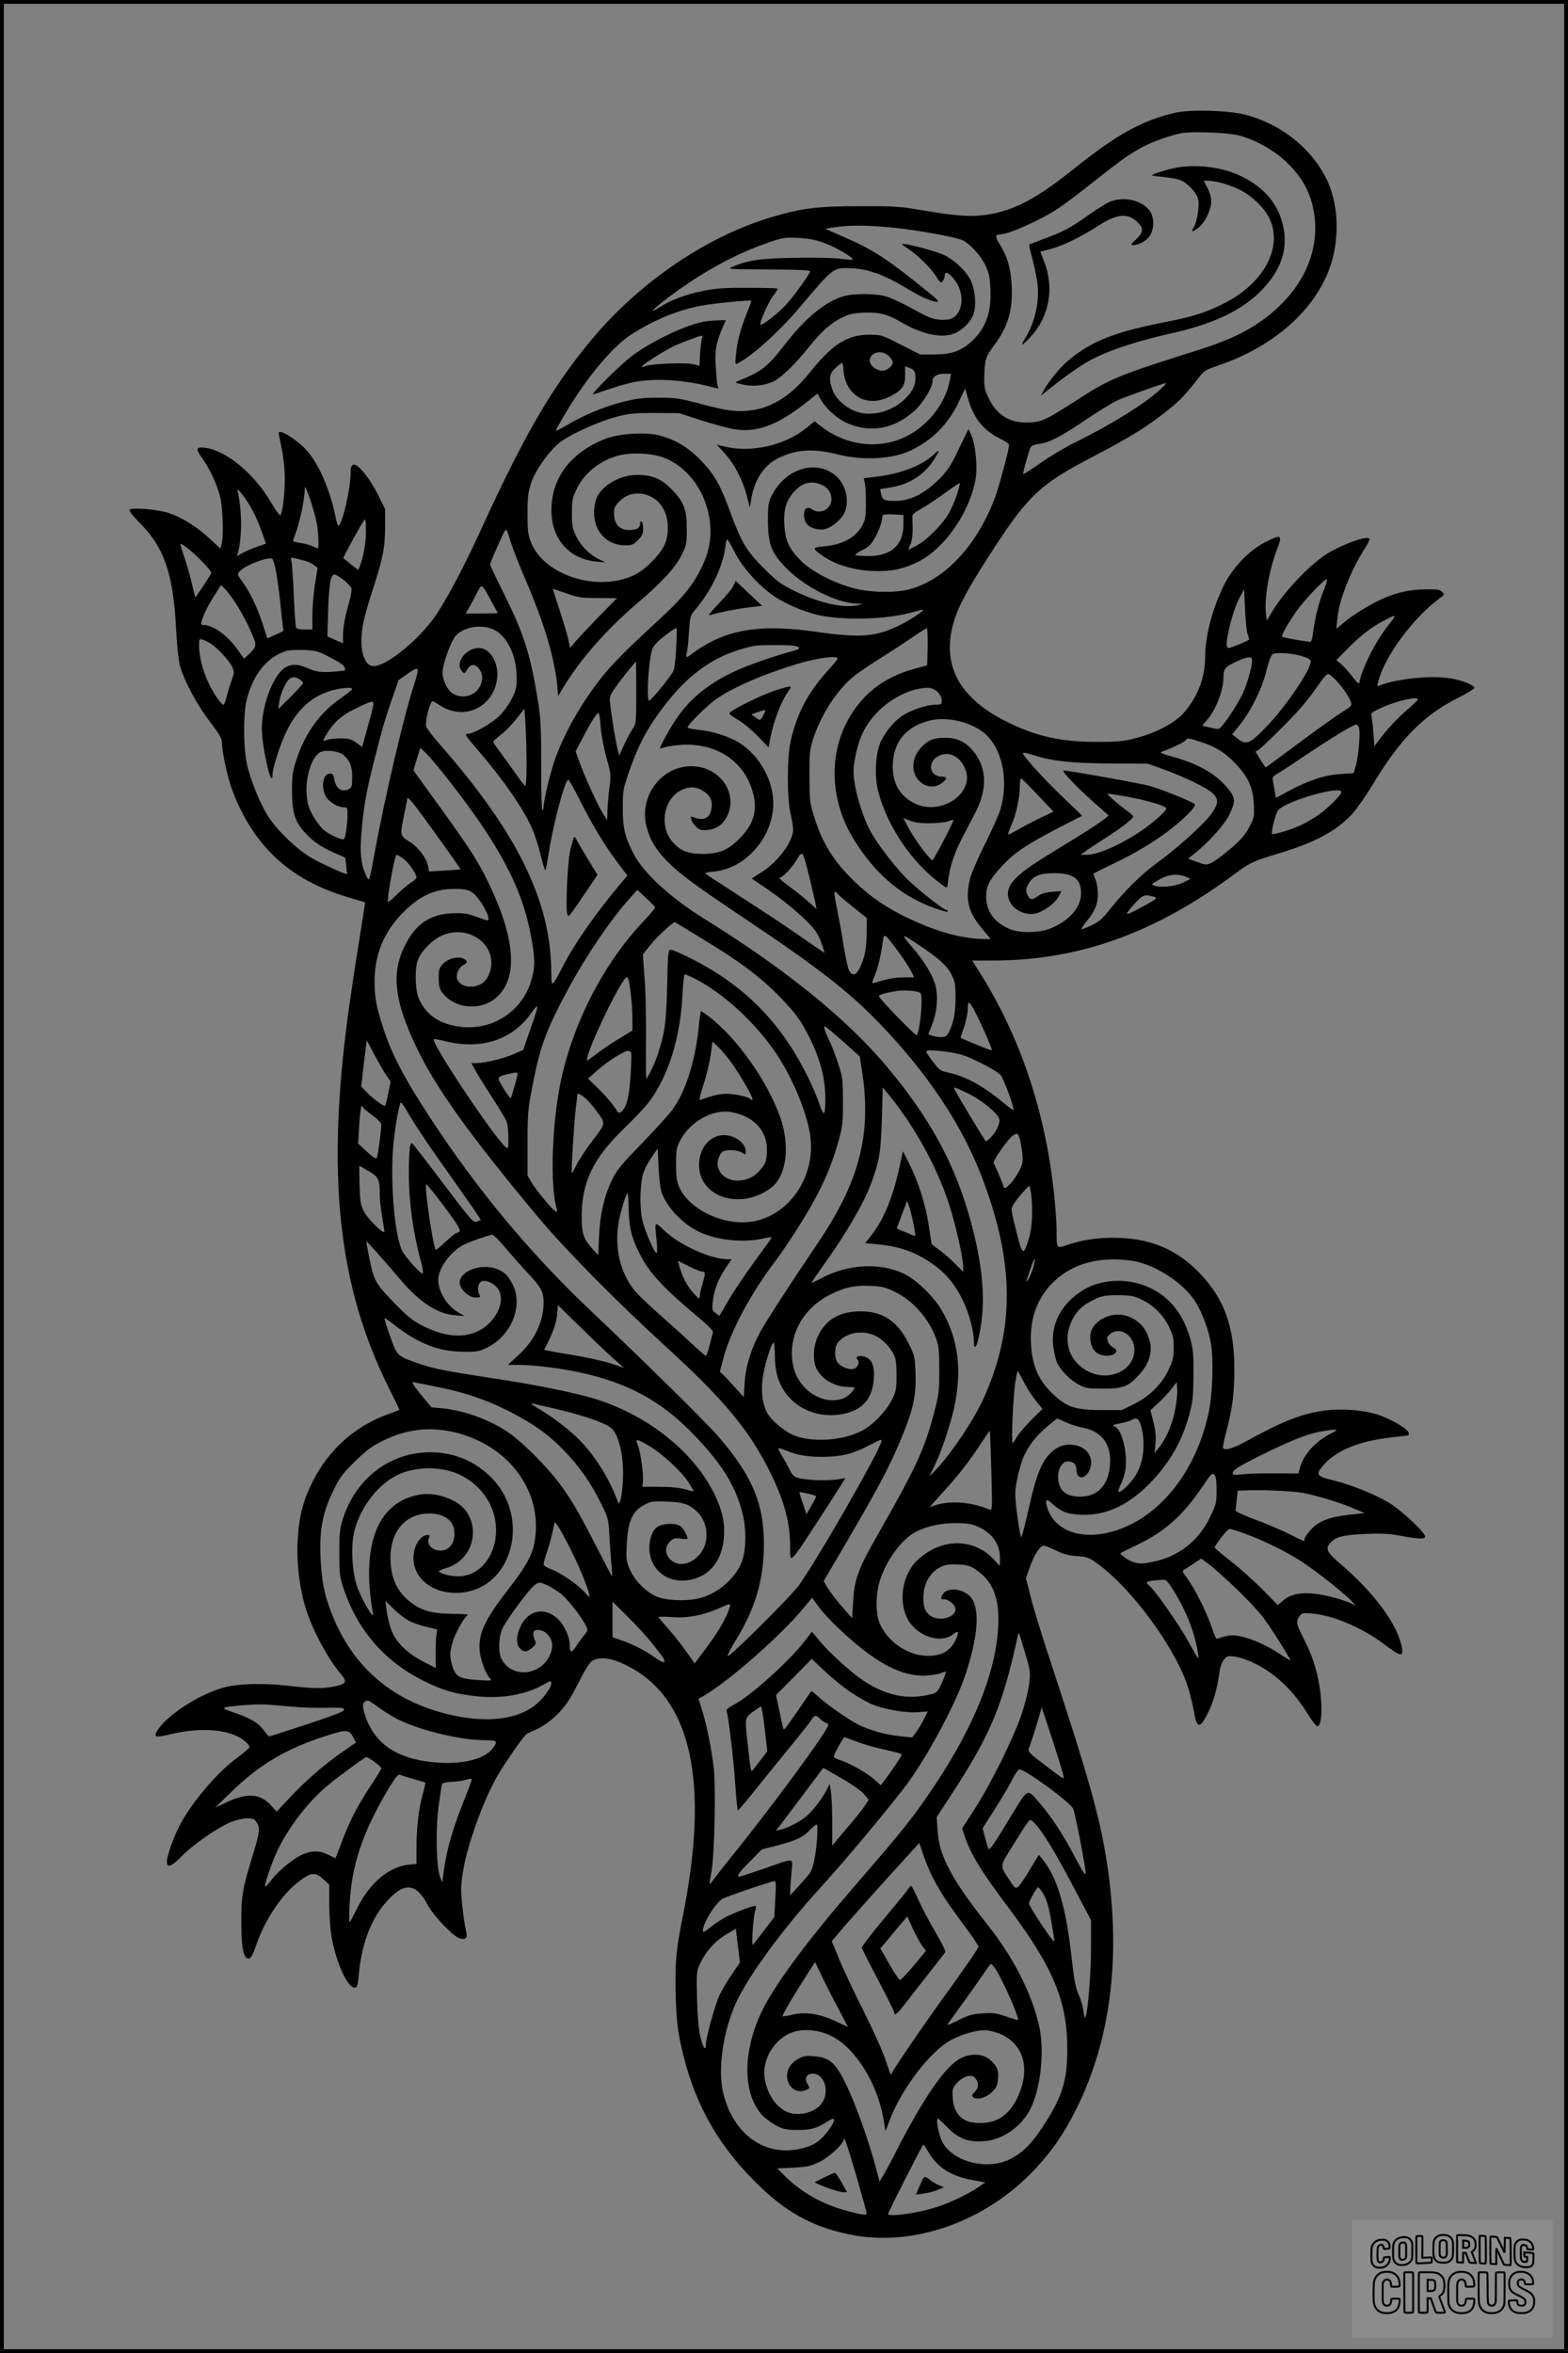 <?xml version="1.0" encoding="UTF-8"?>
<svg xmlns="http://www.w3.org/2000/svg" version="1.0" width="1024pt" height="1536pt" viewBox="0 0 1024 1536" preserveAspectRatio="xMidYMid meet">
  <rect x="0" y="0" width="1024" height="1536" fill="#808080" stroke="none"/>
  <g transform="translate(0.00 0.00) scale(1)">
    <g transform="translate(0,1536) scale(0.1,-0.1)" fill="#000000" stroke="none">
      <path d="M7680 14625 c-218 -49 -386 -141 -673 -372 -222 -177 -363 -255 -519 -287 -115 -24 -219 -20 -432 16 -180 31 -205 33 -441 32 -276 0 -376 -12 -581 -73 -419 -125 -856 -422 -1168 -795 -257 -307 -437 -615 -722 -1237 -113 -247 -218 -446 -296 -563 -111 -164 -334 -344 -416 -334 -42 5 -72 73 -72 163 0 84 16 155 74 335 66 203 81 278 81 411 l0 116 -47 94 c-53 108 -134 206 -161 196 -12 -5 -17 -18 -17 -49 0 -103 -49 -321 -78 -350 -5 -5 -14 22 -21 59 -33 167 -105 336 -182 426 -62 72 -189 153 -189 120 0 -5 9 -51 20 -103 12 -58 20 -134 20 -195 0 -101 -15 -224 -29 -238 -4 -4 -32 34 -62 85 -108 185 -294 339 -429 355 -62 7 -65 -6 -15 -75 45 -63 90 -160 112 -242 18 -69 25 -262 10 -313 l-8 -28 -71 66 c-82 76 -176 135 -263 165 -70 25 -248 40 -259 22 -4 -7 24 -43 66 -85 160 -159 220 -334 238 -694 5 -102 16 -204 25 -238 26 -96 109 -252 195 -365 67 -88 79 -111 80 -143 0 -59 37 -225 66 -303 136 -363 374 -586 747 -698 65 -20 119 -36 121 -36 1 0 -17 -120 -41 -267 -24 -148 -54 -350 -68 -450 -145 -1068 -67 -1791 265 -2454 39 -78 70 -142 68 -143 -2 -1 -36 -14 -77 -29 -215 -78 -386 -232 -491 -442 -64 -129 -90 -235 -97 -400 -6 -143 16 -308 57 -435 46 -140 139 -313 222 -413 48 -57 43 -69 -39 -86 -76 -15 -146 -14 -305 5 -152 18 -319 14 -413 -11 -167 -44 -389 -190 -444 -293 -17 -33 1 -35 92 -13 211 51 405 31 494 -52 13 -11 23 -25 23 -31 0 -6 -37 -38 -82 -71 -124 -91 -282 -274 -364 -421 -43 -76 -94 -216 -94 -256 0 -45 30 -34 100 38 74 75 233 185 318 220 32 13 78 24 104 24 40 0 50 -4 64 -26 24 -36 21 -63 -24 -210 -69 -224 -77 -272 -76 -444 0 -170 14 -235 48 -235 14 0 25 20 50 90 57 165 169 332 279 414 78 59 105 62 156 16 l41 -37 0 -132 c1 -72 7 -166 15 -208 29 -167 104 -333 150 -333 18 0 21 9 28 85 17 187 73 345 163 455 124 151 207 152 286 2 40 -75 170 -211 212 -221 41 -10 51 4 38 56 -6 24 -17 96 -23 160 -11 102 -10 130 5 224 29 175 135 469 226 624 58 98 173 263 190 271 8 5 42 21 75 36 38 18 84 52 126 93 53 54 77 89 133 198 43 85 76 138 93 150 46 29 120 21 216 -25 432 -208 556 -758 373 -1658 -41 -201 -49 -300 -43 -503 4 -148 11 -213 32 -312 76 -360 225 -639 480 -896 199 -200 370 -297 617 -349 399 -85 860 67 1183 390 127 127 216 253 305 430 224 450 292 991 200 1598 -46 301 -117 554 -370 1322 -55 165 -113 355 -129 421 l-31 122 19 54 c34 100 71 158 99 158 8 0 43 -14 78 -31 47 -24 82 -33 136 -37 65 -4 79 -9 128 -44 232 -164 530 -573 604 -830 13 -46 29 -116 36 -155 17 -103 41 -97 99 27 29 62 53 153 66 252 3 26 16 59 27 73 20 25 25 27 72 21 29 -3 85 -22 131 -45 139 -69 255 -181 351 -338 23 -37 48 -69 56 -71 31 -6 37 134 13 273 -20 111 -46 188 -101 298 -49 96 -52 112 -28 146 16 22 22 23 83 18 139 -12 327 -92 473 -202 104 -79 123 -83 114 -24 -24 148 -180 361 -401 549 -94 80 -103 103 -61 145 35 35 86 46 231 52 99 4 151 1 220 -12 111 -21 157 -24 162 -8 8 23 -158 178 -242 227 -95 55 -250 117 -355 142 -113 26 -121 39 -67 100 82 94 225 154 427 179 68 8 126 15 127 15 2 0 3 7 3 15 0 24 -116 93 -204 121 -101 31 -241 41 -355 25 -143 -21 -268 -70 -496 -196 -92 -50 -147 -67 -158 -47 -3 4 8 57 24 117 38 147 50 239 50 398 0 272 -64 453 -218 617 -156 166 -332 240 -573 240 -111 0 -207 -15 -304 -48 -67 -23 -66 -24 -66 101 0 51 -9 170 -20 265 -62 546 -235 1039 -514 1464 l-18 28 135 0 c563 0 1060 178 1586 569 99 73 113 79 291 133 231 70 368 144 471 255 29 32 89 118 132 189 181 301 333 455 560 569 55 28 102 56 105 63 5 16 -66 47 -146 62 -122 24 -350 2 -474 -45 -15 -6 -16 -3 -6 31 46 168 228 412 403 541 29 21 29 23 12 40 -14 14 -33 17 -105 16 -102 -1 -191 -20 -282 -61 -84 -38 -192 -104 -254 -156 l-49 -41 7 70 c12 123 86 308 179 455 20 30 33 58 30 63 -13 22 -162 -30 -267 -92 -113 -67 -287 -248 -369 -385 l-34 -57 -6 48 c-11 100 21 283 74 421 35 91 27 96 -72 46 -112 -55 -221 -170 -281 -294 -73 -151 -118 -326 -118 -464 0 -131 -52 -263 -142 -362 -61 -66 -176 -127 -306 -161 -83 -22 -119 -26 -252 -26 -245 -1 -414 38 -614 141 -285 147 -398 350 -337 606 27 115 83 223 238 465 253 394 328 466 675 647 232 122 329 180 448 270 108 82 157 130 232 228 51 67 56 70 135 97 339 114 596 324 714 584 97 215 90 486 -18 674 -107 186 -291 324 -509 382 -104 28 -356 36 -454 14z m415 -150 c105 -29 222 -94 302 -169 90 -84 146 -174 173 -280 69 -272 -47 -550 -313 -747 -110 -82 -234 -141 -420 -200 -537 -170 -587 -190 -802 -329 -193 -125 -228 -142 -299 -147 -129 -11 -222 40 -277 153 -29 58 -32 73 -31 147 2 104 10 131 60 197 93 122 127 234 119 390 -5 116 -27 192 -77 273 -32 51 -31 67 1 67 57 0 271 96 387 174 37 25 139 102 227 172 184 146 246 189 330 231 65 33 166 68 236 83 67 14 314 5 384 -15z m-2057 -629 c126 -21 228 -44 250 -55 52 -27 119 -102 150 -169 21 -46 27 -76 30 -153 7 -153 -32 -256 -129 -343 -66 -59 -130 -80 -241 -80 l-88 0 -127 64 c-125 64 -128 65 -207 65 -143 0 -242 -63 -392 -252 -114 -142 -239 -223 -374 -241 -94 -13 -155 -6 -329 40 -143 38 -166 42 -281 42 -104 0 -143 -5 -235 -28 -122 -31 -265 -91 -367 -154 -38 -22 -68 -37 -68 -33 0 5 32 62 71 127 136 226 303 425 421 500 152 97 301 159 461 189 79 15 317 38 323 32 2 -2 -12 -41 -31 -88 -40 -99 -61 -179 -69 -267 -6 -62 -6 -63 17 -51 97 52 267 206 399 362 206 245 220 257 302 257 135 0 238 -36 411 -140 82 -50 152 -80 184 -80 21 0 0 19 -154 141 -193 153 -292 214 -470 289 -55 24 -101 44 -103 45 -2 2 30 8 70 13 130 19 341 7 576 -32z m-648 -75 c74 -27 189 -96 178 -106 -2 -2 -39 1 -83 6 -44 6 -179 9 -300 6 -225 -4 -304 -16 -405 -60 -33 -14 -16 -15 238 -16 190 -1 272 -4 272 -12 0 -16 -104 -161 -160 -222 -48 -52 -155 -135 -164 -126 -9 9 53 150 84 189 18 22 30 43 27 46 -2 3 -90 5 -193 5 -155 1 -207 -3 -292 -20 -116 -24 -207 -58 -277 -102 -90 -57 -56 -20 61 68 213 158 419 271 626 344 108 38 117 40 208 36 74 -4 113 -11 180 -36z m415 -736 c14 -13 25 -31 25 -40 0 -25 -38 -55 -69 -55 -37 0 -81 35 -81 65 0 56 80 76 125 30z m-297 -91 c1 -26 11 -66 22 -90 55 -113 172 -143 294 -76 70 38 88 67 87 136 l0 56 32 -13 c28 -12 32 -19 35 -55 4 -56 -20 -103 -80 -157 -90 -80 -223 -108 -321 -66 -66 29 -123 84 -141 138 -25 72 -21 100 18 139 19 19 38 34 44 34 5 0 10 -21 10 -46z m696 -61 c-25 -136 -113 -263 -238 -345 -179 -116 -419 -102 -599 35 l-47 37 -54 -44 c-138 -112 -357 -163 -528 -122 l-57 13 54 -59 c63 -70 116 -173 143 -277 l19 -75 8 49 c19 130 83 228 177 274 118 58 227 65 388 25 171 -43 365 -31 485 29 136 67 239 171 303 307 l45 94 17 -59 c36 -133 101 -215 216 -271 30 -14 54 -32 54 -40 0 -26 -68 -280 -93 -344 -117 -312 -327 -535 -558 -597 -92 -24 -251 -22 -359 6 -125 31 -278 109 -348 179 -78 77 -105 134 -110 239 -5 96 11 153 61 210 54 62 113 78 181 49 42 -18 66 -51 66 -94 0 -66 -74 -104 -128 -66 -42 29 -66 -17 -42 -81 13 -35 70 -58 122 -50 47 8 114 64 135 112 32 79 5 185 -62 240 -130 107 -330 42 -417 -136 -20 -40 -23 -62 -23 -161 1 -145 21 -203 103 -291 123 -134 338 -245 482 -250 l35 -1 -30 -8 c-91 -23 -254 13 -414 91 -92 45 -116 63 -201 148 -115 114 -149 171 -223 374 -67 181 -102 241 -198 340 -83 84 -175 136 -280 158 -88 19 -252 7 -334 -25 -237 -91 -366 -272 -353 -496 10 -171 126 -292 295 -306 l58 -5 -41 19 c-62 30 -117 84 -150 149 -26 52 -29 68 -29 153 0 88 3 101 33 162 52 106 160 189 283 217 73 17 190 13 261 -9 190 -58 327 -264 328 -490 0 -86 -21 -165 -71 -260 -51 -99 -121 -182 -249 -300 -184 -169 -301 -283 -365 -360 -136 -163 -259 -371 -326 -554 -31 -82 -79 -280 -79 -323 0 -12 -4 -23 -8 -23 -5 0 -8 129 -8 288 1 229 -3 310 -17 402 -50 319 -92 454 -222 716 -52 105 -95 194 -95 198 0 11 82 198 96 219 11 17 16 8 38 -67 15 -47 52 -143 82 -213 141 -324 211 -559 226 -762 l3 -35 39 65 c112 183 278 371 482 545 155 131 247 232 287 314 30 60 32 72 32 170 0 128 -19 175 -105 262 -64 64 -124 88 -221 88 -117 0 -244 -79 -268 -166 -44 -159 44 -293 193 -294 41 0 53 5 82 34 27 27 34 42 34 74 0 23 -4 44 -10 47 -5 3 -10 -2 -10 -12 0 -30 -21 -43 -71 -43 -63 0 -99 39 -99 107 0 39 5 51 38 83 67 68 181 64 253 -9 65 -64 80 -195 34 -288 -30 -58 -122 -151 -183 -182 -237 -121 -596 -12 -684 208 -19 48 -23 75 -23 186 0 109 4 141 23 201 28 86 127 223 196 272 72 52 241 128 351 158 90 25 116 28 260 28 l160 -1 145 -47 c80 -25 178 -52 217 -58 157 -25 296 32 509 207 l32 26 26 -45 c31 -53 102 -117 159 -144 157 -72 316 -45 452 79 53 49 115 151 115 190 0 31 29 49 76 49 l45 0 -7 -37z m1370 -68 c-98 -91 -323 -230 -549 -341 -65 -32 -169 -93 -229 -136 -61 -42 -112 -75 -114 -73 -4 4 37 154 49 176 5 10 27 18 58 22 66 8 140 47 311 163 78 52 167 107 198 121 56 25 298 111 316 112 6 1 -12 -19 -40 -44z m-5544 -729 c16 -48 34 -115 40 -149 11 -67 13 -157 5 -157 -4 0 -19 7 -34 14 -15 8 -51 18 -80 22 -43 5 -51 10 -45 23 36 87 72 245 74 325 0 31 9 14 40 -78z m-381 -57 c17 -30 43 -92 59 -136 l29 -82 -61 -21 c-34 -12 -76 -31 -95 -41 l-34 -20 7 23 c27 100 27 265 0 393 -6 29 -5 28 30 -15 19 -25 49 -70 65 -101z m741 -136 c0 -74 -16 -165 -39 -226 l-11 -28 -48 37 c-26 21 -48 39 -50 40 -5 2 133 253 141 254 4 0 7 -35 7 -77z m2408 -138 c50 -98 151 -212 249 -281 72 -52 202 -108 300 -130 162 -35 443 -28 602 17 39 10 73 19 77 19 21 0 -87 -72 -162 -107 -149 -71 -252 -78 -537 -37 -314 45 -521 23 -697 -73 -36 -19 -81 -48 -101 -64 -46 -36 -53 -36 -44 -1 4 15 11 75 14 134 7 102 9 109 39 145 107 126 184 287 199 415 3 26 9 48 12 48 3 0 25 -38 49 -85z m-3561 17 c55 -45 143 -137 143 -151 0 -5 -24 -43 -52 -86 l-53 -76 -26 108 c-15 59 -38 138 -52 176 -13 37 -21 67 -17 67 5 0 30 -17 57 -38z m567 -150 c8 -48 20 -134 26 -192 5 -58 13 -124 16 -147 l5 -42 -53 -25 c-29 -14 -53 -24 -53 -23 0 1 -14 43 -29 92 -33 104 -84 210 -133 278 -35 47 -35 48 -17 68 35 39 178 94 211 82 6 -2 18 -43 27 -91z m188 77 c20 -5 46 -18 59 -28 l23 -18 -17 -106 c-9 -57 -17 -148 -17 -201 l0 -96 -49 0 c-28 0 -53 5 -57 12 -4 6 -11 99 -15 207 -5 108 -12 209 -15 225 -8 32 -13 32 88 5z m251 -124 c25 -19 48 -44 52 -55 3 -10 -3 -50 -14 -87 -28 -99 -41 -167 -41 -223 l0 -49 -51 22 -51 22 5 170 c5 168 16 235 42 235 6 0 33 -16 58 -35z m6399 -76 c-32 -79 -56 -179 -67 -271 -4 -34 -11 -58 -18 -58 -26 1 -178 28 -183 33 -8 7 19 57 82 152 50 76 199 234 210 223 3 -3 -8 -39 -24 -79z m-7105 -73 c52 -79 120 -217 129 -261 4 -25 -1 -36 -33 -68 l-39 -37 -42 59 c-64 91 -160 161 -222 161 -17 0 -20 4 -14 23 15 49 36 92 80 163 l47 75 24 -23 c13 -12 45 -54 70 -92z m1673 7 c22 -40 40 -73 40 -75 0 -2 -47 -3 -105 -3 l-104 0 23 40 c13 22 36 65 51 94 32 64 29 66 95 -56z m697 23 l122 -1 -118 -120 c-64 -66 -133 -139 -152 -162 l-36 -43 -12 58 c-7 31 -33 117 -57 191 -24 74 -44 135 -44 137 0 1 39 -12 88 -29 78 -28 99 -31 209 -31z m4242 -240 c6 -16 10 -30 8 -32 -9 -9 -119 -54 -132 -54 -19 0 -19 30 0 117 18 86 48 172 77 225 l23 41 6 -134 c3 -74 11 -147 18 -163z m955 112 c-4 -7 -22 -31 -40 -53 -78 -97 -172 -282 -186 -369 -2 -15 -13 -7 -47 38 -24 31 -58 68 -74 82 l-30 25 69 70 c86 87 154 141 236 185 68 36 83 41 72 22z m-5877 -79 c84 -41 146 -168 147 -304 1 -71 -3 -88 -31 -145 -18 -36 -54 -86 -80 -112 -50 -49 -170 -118 -205 -118 -27 0 -23 -7 63 -107 167 -194 296 -381 353 -509 19 -44 46 -127 59 -184 14 -58 27 -98 30 -90 3 8 13 62 22 120 28 183 105 470 126 470 5 0 41 -64 80 -142 80 -159 161 -292 248 -407 l58 -76 -29 -35 c-167 -197 -314 -405 -391 -556 -75 -144 -76 -145 -77 -39 -1 458 -221 908 -723 1480 -48 54 -90 110 -94 124 -6 24 10 105 30 148 9 21 10 21 64 -14 158 -101 351 -6 370 183 10 98 -48 194 -118 194 -88 0 -161 -98 -112 -152 16 -17 17 -17 34 12 23 37 51 38 78 4 26 -34 27 -80 1 -122 -36 -59 -117 -76 -177 -37 -32 21 -63 87 -63 134 0 56 56 210 89 244 56 57 170 74 248 36z m1189 -114 c-3 -68 -11 -136 -16 -150 -13 -34 -153 -205 -162 -199 -12 8 -8 158 6 257 11 78 16 91 47 123 30 32 115 94 127 94 3 0 2 -56 -2 -125z m1642 3 l-3 -121 -80 -22 c-213 -57 -362 -178 -455 -370 -108 -224 -89 -503 49 -733 114 -190 257 -330 426 -414 73 -37 195 -79 195 -68 0 6 -4 10 -9 10 -21 0 -211 152 -275 220 -82 87 -185 224 -225 301 -43 79 -88 221 -101 316 -9 70 -8 94 8 175 26 125 69 207 151 288 91 90 219 150 322 150 43 0 89 -42 89 -83 0 -25 -3 -27 -39 -27 -50 0 -148 -30 -205 -64 -57 -33 -119 -104 -153 -175 -35 -73 -44 -222 -19 -322 54 -213 196 -435 371 -578 76 -61 80 -63 83 -40 10 104 39 200 90 298 30 58 72 140 94 181 79 155 72 297 -22 404 -50 56 -103 80 -180 80 -71 0 -109 -15 -152 -61 -62 -65 -71 -154 -22 -213 46 -54 115 -59 166 -13 25 23 22 33 -10 33 -83 0 -99 95 -22 135 68 35 142 -3 175 -89 60 -157 -164 -305 -333 -220 -93 46 -141 127 -142 236 0 160 81 263 240 304 127 32 303 -17 385 -107 97 -108 129 -296 79 -471 -8 -29 -53 -129 -99 -223 -47 -93 -92 -197 -100 -230 -33 -132 -13 -218 75 -323 l60 -72 -32 0 c-148 0 -315 45 -502 134 -144 68 -249 139 -354 240 -139 133 -214 255 -269 436 -24 76 -26 102 -27 250 -1 146 2 173 22 240 51 162 161 331 272 419 28 22 101 71 163 110 61 39 155 99 207 135 52 36 99 65 103 65 4 1 6 -54 5 -121z m-4682 21 c42 -26 120 -110 140 -152 15 -32 15 -38 -3 -88 -11 -30 -26 -78 -33 -106 -6 -29 -16 -53 -21 -53 -15 0 -70 81 -100 148 -35 75 -59 170 -59 235 0 46 1 48 23 42 12 -4 36 -16 53 -26z m3813 -15 c43 -9 39 -21 -11 -34 -108 -27 -302 -95 -386 -135 -178 -85 -296 -184 -387 -325 -40 -61 -95 -163 -95 -174 0 -3 12 -1 27 5 15 5 62 13 104 16 223 17 404 -93 468 -285 42 -123 21 -218 -66 -312 -79 -86 -143 -114 -252 -114 -99 0 -147 19 -199 78 -74 85 -68 231 14 308 55 51 126 62 181 28 49 -29 67 -63 60 -113 -9 -68 -49 -89 -121 -61 -16 6 -17 4 -11 -17 3 -13 18 -35 33 -48 21 -19 34 -22 73 -19 59 6 101 36 128 91 69 143 -38 309 -209 324 -210 19 -376 -192 -315 -403 22 -79 57 -137 124 -208 82 -85 182 -160 501 -373 496 -332 695 -486 902 -702 303 -316 523 -645 651 -971 227 -579 229 -1026 8 -1495 -58 -121 -186 -313 -277 -415 -37 -41 -65 -70 -63 -65 3 6 20 42 38 80 44 93 97 254 122 365 54 250 27 456 -85 643 -51 86 -162 193 -240 231 -161 77 -372 65 -552 -33 -30 -16 -54 -27 -54 -24 0 3 46 70 102 148 121 170 236 367 279 479 61 159 71 214 78 439 l6 209 52 -64 c158 -196 301 -456 378 -690 45 -138 95 -358 95 -418 l0 -33 -51 52 c-28 28 -74 69 -103 90 l-52 39 -18 118 c-19 134 -68 289 -129 409 l-40 80 -24 -109 c-46 -204 -103 -340 -187 -446 l-36 -45 73 -7 c161 -15 264 -53 384 -141 78 -58 136 -130 184 -232 38 -79 69 -195 69 -259 0 -52 13 -51 26 1 54 213 42 445 -40 756 -102 387 -267 693 -561 1042 -259 307 -657 629 -1182 955 -224 139 -399 299 -465 426 -57 109 -72 172 -71 304 0 108 3 122 42 235 59 169 113 272 212 405 179 240 357 362 604 414 33 6 230 7 264 0z m-3034 -75 c54 -27 91 -52 96 -65 4 -13 3 -21 -4 -22 -132 -15 -174 -12 -228 12 -76 36 -129 35 -174 -5 -71 -63 -135 -244 -135 -382 0 -61 13 -152 37 -254 16 -71 33 -97 33 -49 0 43 50 199 92 284 71 145 170 232 303 267 64 16 125 20 125 7 0 -5 -32 -30 -70 -57 -136 -92 -234 -225 -291 -395 -28 -84 -32 -108 -32 -205 0 -144 17 -205 79 -274 57 -64 108 -99 199 -139 l70 -31 6 -53 c3 -29 5 -54 5 -54 -4 -6 -178 73 -236 108 -99 58 -236 193 -289 285 -49 85 -94 196 -123 301 -29 105 -32 354 -5 452 45 165 131 270 257 311 14 5 64 7 111 6 80 -3 93 -6 174 -48z m6358 5 c31 -10 47 -21 47 -32 -1 -53 -151 -278 -273 -408 -126 -134 -147 -143 -211 -91 l-29 24 50 62 c73 90 145 238 173 351 12 52 30 101 39 108 20 17 134 9 204 -14z m-3043 -13 c0 -5 -30 -42 -67 -82 -128 -143 -198 -275 -239 -454 -25 -107 -25 -377 -1 -478 9 -38 17 -83 17 -100 0 -81 -100 -215 -212 -284 -32 -20 -58 -37 -58 -38 0 -1 33 -24 73 -50 107 -71 224 -165 294 -237 49 -49 67 -78 86 -130 14 -38 23 -68 21 -68 -2 0 -70 47 -152 104 -81 57 -251 170 -378 251 -126 81 -235 153 -243 159 -11 8 1 12 52 17 206 18 387 225 387 444 0 152 -88 310 -220 395 -63 41 -180 78 -270 86 -39 4 -70 11 -70 15 0 17 126 142 185 184 106 75 307 163 529 230 130 40 266 58 266 36z m2705 0 c11 -18 -25 -155 -59 -228 -33 -68 -92 -160 -136 -212 -20 -23 -22 -24 -75 -11 l-54 13 29 34 c60 68 110 197 110 283 0 55 12 68 90 104 59 27 85 31 95 17z m-4020 -224 c0 -195 -1 -203 -23 -234 -13 -18 -38 -65 -56 -104 l-33 -72 -11 49 c-14 58 -38 207 -47 284 -6 53 -4 58 36 115 35 51 127 165 132 165 1 0 2 -91 2 -203z m-1450 57 c-65 -197 -194 -747 -260 -1109 -35 -190 -33 -186 -57 -134 -32 72 -39 142 -27 278 13 160 30 259 80 456 53 210 72 277 121 418 l41 117 61 43 c74 52 78 45 41 -69z m6023 22 c45 -49 87 -111 96 -143 6 -18 -3 -27 -54 -58 -34 -21 -161 -111 -282 -201 -121 -90 -221 -164 -223 -164 -1 0 -16 23 -34 51 l-32 52 23 15 c13 8 82 74 154 146 120 121 164 173 251 299 18 26 39 47 47 47 7 0 32 -20 54 -44z m-6770 8 c12 -8 22 -19 22 -23 0 -4 -37 -44 -81 -89 l-82 -81 6 43 c7 50 38 126 62 149 21 21 44 22 73 1z m7300 -132 c-1 -5 -40 -41 -85 -80 -45 -40 -108 -106 -140 -148 l-58 -75 -6 89 c-4 49 -10 98 -13 109 -5 17 4 25 61 51 104 48 252 81 241 54z m-6822 -44 c-3 -18 -21 -85 -39 -149 l-32 -115 -39 28 c-33 24 -49 28 -102 28 -34 0 -74 -4 -88 -10 -32 -12 -32 -10 0 43 48 76 96 118 189 163 111 54 120 55 111 12z m1003 -360 c0 -87 -3 -158 -8 -158 -5 0 -33 35 -62 78 -30 42 -75 105 -101 140 -27 35 -48 66 -47 70 0 4 22 24 49 45 28 20 73 67 102 104 l53 67 6 -94 c4 -52 7 -166 8 -252z m484 225 c4 -49 20 -136 37 -198 30 -105 31 -113 20 -195 -6 -47 -12 -114 -13 -150 l-2 -65 -32 52 c-34 55 -123 252 -154 343 l-20 55 42 80 c54 106 99 176 108 170 5 -2 11 -44 14 -92z m4952 -4 c10 -30 -3 -184 -20 -245 l-15 -51 -87 -6 c-102 -6 -210 -42 -338 -111 l-83 -45 -6 37 c-3 20 -9 51 -12 69 -6 30 -3 34 32 55 22 12 102 65 179 117 158 107 313 201 331 201 7 0 16 -10 19 -21z m-1030 -93 c94 -30 160 -72 229 -146 80 -87 110 -155 114 -260 4 -80 2 -89 -30 -150 -26 -49 -53 -81 -118 -137 -46 -40 -102 -82 -123 -92 -38 -19 -39 -19 -98 2 l-60 22 43 34 c94 75 193 186 226 252 39 81 40 105 4 155 -72 99 -191 172 -356 219 -100 28 -107 32 -80 41 52 18 135 58 145 70 15 18 15 18 104 -10z m-4927 -234 c346 -439 493 -718 552 -1044 24 -134 25 -185 4 -263 -56 -215 -259 -349 -480 -316 -128 19 -210 76 -258 180 -26 59 -29 206 -4 262 24 54 85 117 142 146 144 74 319 -8 334 -155 6 -66 -24 -134 -69 -157 -61 -32 -138 -14 -154 35 -9 29 11 75 41 90 30 16 30 26 3 41 -36 19 -98 4 -133 -30 -28 -29 -31 -37 -31 -95 0 -50 5 -71 21 -93 80 -108 250 -125 354 -36 143 123 128 378 -44 738 -71 149 -126 234 -326 511 l-170 235 22 74 23 74 38 -37 c21 -20 82 -92 135 -160z m-672 147 c41 -38 54 -73 54 -143 0 -54 -3 -67 -19 -76 -48 -25 -88 1 -98 64 -5 29 -10 36 -29 36 -43 0 -59 -80 -29 -144 18 -37 79 -76 119 -76 25 0 26 -2 25 -52 0 -60 -13 -145 -22 -155 -12 -11 -99 29 -137 63 -20 19 -52 62 -70 96 -27 51 -34 77 -38 139 -7 115 38 247 92 270 39 17 124 5 152 -22z m4536 -8 c109 -32 240 -44 483 -45 l230 -1 95 -34 c133 -47 289 -122 328 -158 41 -40 41 -65 -3 -130 -43 -64 -226 -230 -355 -323 -101 -72 -219 -188 -314 -309 -47 -59 -70 -79 -119 -102 -34 -16 -63 -27 -65 -24 -2 2 12 23 31 47 58 71 77 116 77 181 0 32 -7 74 -15 94 -8 19 -15 37 -15 39 0 2 55 30 123 62 156 75 256 135 373 222 97 74 180 158 167 171 -16 16 -226 100 -297 119 -60 17 -526 100 -559 100 -18 0 73 -97 182 -195 l112 -99 -23 -18 c-47 -37 -133 -92 -325 -209 -221 -133 -296 -198 -309 -264 -19 -103 113 -187 213 -136 55 27 101 67 119 103 l16 31 -61 -5 c-42 -3 -70 -11 -91 -26 -40 -30 -55 -28 -71 9 -11 28 -10 36 7 68 27 52 73 71 167 71 128 0 177 -36 177 -131 0 -92 -76 -179 -200 -230 -75 -30 -205 -32 -270 -2 -100 44 -149 115 -150 211 0 69 24 114 107 202 81 86 152 134 359 242 l161 83 -136 131 c-75 72 -165 166 -200 209 -72 86 -75 84 51 46z m-3 -253 l101 -106 -87 -42 c-49 -23 -114 -58 -147 -77 -32 -18 -60 -32 -62 -30 -3 2 7 28 20 58 31 67 56 182 56 255 0 31 4 54 9 52 5 -1 55 -51 110 -110z m1981 22 c0 -19 -93 -111 -150 -150 -30 -20 -78 -49 -107 -63 -52 -27 -188 -69 -196 -61 -8 8 25 139 40 155 52 61 413 164 413 119z m-1408 -29 c113 -20 230 -52 258 -71 12 -9 6 -19 -38 -60 -133 -124 -372 -250 -475 -250 l-40 0 24 18 c13 10 72 49 131 87 111 70 188 130 188 145 0 5 -19 23 -42 39 -51 36 -136 111 -126 111 3 0 57 -9 120 -19z m-4508 -243 c92 -127 165 -232 164 -233 -2 -1 -49 -5 -104 -8 l-102 -6 -6 33 c-11 55 -61 123 -121 161 -64 41 -64 40 -35 180 11 53 20 99 20 101 0 22 43 -31 184 -228z m3231 68 c50 1 103 6 119 13 16 6 30 10 32 8 6 -5 -128 -262 -137 -262 -15 0 -118 138 -154 207 l-36 68 43 -17 c31 -13 68 -18 133 -17z m-790 -349 c18 -73 36 -150 40 -172 l7 -39 -45 41 c-25 23 -82 69 -127 102 -45 34 -77 61 -71 61 20 0 82 63 113 116 40 66 39 66 83 -109z m-2657 123 c32 -20 92 -102 92 -127 0 -7 -18 -24 -39 -37 -22 -14 -62 -48 -91 -77 -28 -28 -53 -49 -56 -46 -10 9 44 307 55 307 3 0 21 -9 39 -20z m5117 -124 l30 -13 -45 -23 c-49 -25 -151 -37 -190 -22 -24 9 -23 10 30 40 61 35 122 41 175 18z m-4653 -108 c35 -27 98 -132 98 -163 0 -19 2 -19 -95 16 -49 17 -76 20 -145 17 -144 -7 -237 -71 -307 -213 -89 -178 -68 -359 76 -660 128 -268 342 -567 795 -1110 175 -210 514 -553 838 -849 389 -355 556 -559 694 -851 81 -171 114 -303 114 -453 0 -118 -16 -136 265 298 34 52 69 108 79 124 l18 28 -44 -8 c-60 -12 -217 -7 -264 8 -30 10 -43 22 -57 53 -11 22 -32 62 -49 89 -16 26 -27 50 -25 52 2 2 21 -3 43 -12 76 -32 140 -44 245 -44 125 0 203 20 317 81 68 36 73 37 67 16 -27 -90 -434 -797 -542 -941 -59 -78 -456 -472 -461 -457 -2 6 23 55 56 109 136 220 191 431 179 682 -11 233 -90 405 -298 645 -82 95 -468 475 -843 830 -385 365 -729 779 -1030 1238 -176 268 -259 427 -314 598 -45 140 -55 194 -56 299 -1 178 62 329 188 455 116 115 214 157 357 152 54 -2 73 -7 101 -29z m1186 -91 c2 -4 -29 -42 -70 -85 -259 -272 -457 -650 -542 -1033 -61 -275 -76 -700 -30 -851 11 -36 -17 -16 -76 55 -34 39 -73 92 -88 117 l-27 45 0 210 c0 188 3 225 29 360 52 273 92 383 246 666 113 208 277 448 392 574 l50 56 57 -53 c31 -29 58 -56 59 -61z m1193 87 c7 -9 53 -47 101 -86 l88 -70 0 -92 c-1 -104 -11 -161 -42 -228 -24 -54 -49 -62 -72 -25 -8 12 -24 84 -36 159 -11 76 -32 187 -44 248 -23 107 -22 127 5 94z m2068 -19 c20 -6 15 -12 -50 -49 -86 -48 -129 -68 -129 -60 0 14 85 107 104 114 21 8 29 8 75 -5z m-2922 -292 c231 -141 357 -238 484 -369 97 -101 130 -147 184 -254 71 -141 105 -271 105 -400 0 -117 -9 -125 -40 -34 -14 44 -52 131 -84 194 -173 340 -401 571 -737 745 -70 36 -136 65 -147 65 -19 0 -20 -9 -25 -232 -5 -237 -16 -315 -62 -453 -19 -58 -66 -155 -74 -155 -3 0 -4 109 -2 242 1 135 -2 316 -9 405 l-12 162 53 67 c42 51 141 143 156 144 2 0 96 -57 210 -127z m1247 -62 c35 -47 73 -105 85 -128 l21 -43 -67 0 c-58 0 -110 -10 -195 -37 -15 -5 -15 2 6 53 23 58 38 122 51 217 8 59 10 58 99 -62z m131 44 c134 -89 190 -139 219 -197 23 -46 26 -64 26 -152 0 -100 -13 -164 -44 -225 -14 -25 -23 -31 -51 -31 -18 0 -45 4 -58 9 l-25 10 25 62 c34 85 42 197 18 270 -21 63 -69 142 -134 219 -93 110 -93 112 24 35z m-1462 -221 c190 -96 397 -286 535 -490 107 -158 201 -384 223 -537 37 -253 -122 -503 -352 -556 -187 -44 -431 62 -502 217 -18 39 -22 66 -22 152 0 94 3 110 27 155 65 125 217 208 336 185 153 -29 239 -129 230 -266 -3 -52 -9 -70 -35 -101 -40 -50 -80 -73 -140 -79 -93 -10 -164 59 -143 138 6 20 17 42 26 48 21 18 100 15 129 -4 24 -16 25 -16 25 7 0 55 -70 107 -143 107 -91 0 -162 -85 -162 -195 0 -214 280 -299 475 -145 98 78 121 275 53 463 -83 231 -280 510 -459 648 -30 23 -56 40 -57 38 -2 -2 -9 -53 -15 -114 -24 -220 -86 -413 -170 -528 -25 -34 -116 -134 -201 -222 -132 -135 -162 -172 -193 -235 -52 -107 -79 -222 -86 -370 l-5 -124 -40 44 c-57 64 -68 98 -68 204 -1 229 74 385 278 581 63 61 135 137 160 170 128 170 206 419 220 703 3 72 10 132 15 132 5 0 32 -12 61 -26z m-414 -99 c6 -49 11 -124 11 -166 l0 -76 -85 -52 c-47 -28 -115 -74 -151 -102 -65 -49 -66 -49 -59 -22 21 88 164 391 232 494 33 50 37 43 52 -76z m1893 1 c18 -26 -4 -251 -26 -273 -7 -7 -247 240 -246 254 0 9 34 20 105 32 59 11 157 3 167 -13z m365 -139 c45 -90 105 -229 100 -233 -2 -2 -48 15 -103 38 -54 23 -100 42 -101 43 -1 0 9 32 23 70 13 39 24 92 24 118 0 62 11 55 57 -36z m-2913 -94 l-47 -136 -62 -28 c-63 -28 -190 -59 -246 -59 l-31 0 32 -57 c18 -32 68 -112 111 -178 43 -66 83 -133 88 -148 6 -16 11 -62 11 -104 0 -69 -1 -74 -17 -62 -75 63 -491 685 -470 705 3 3 33 -2 68 -11 239 -62 448 6 571 186 18 27 35 44 37 38 2 -6 -18 -71 -45 -146z m2041 -81 l110 -99 18 -119 c57 -396 -24 -702 -291 -1097 -182 -269 -331 -499 -373 -574 -63 -113 -100 -233 -106 -341 l-6 -92 -56 62 c-31 35 -66 72 -78 83 l-22 21 20 76 c46 182 180 433 344 648 24 31 76 107 117 170 158 243 238 410 295 615 25 90 28 115 28 255 -1 148 -2 159 -34 255 -18 55 -44 120 -56 145 -28 57 -39 90 -28 90 4 0 58 -44 118 -98z m-3060 -87 c26 -49 61 -109 77 -133 l29 -43 -15 -76 c-9 -42 -18 -79 -21 -81 -7 -7 -76 43 -118 86 l-38 39 17 151 c10 84 19 151 20 149 1 -1 23 -42 49 -92z m2332 -52 c24 -34 67 -101 94 -149 47 -82 56 -110 27 -87 -20 16 -102 33 -158 33 -28 0 -76 -9 -107 -20 -32 -11 -60 -20 -64 -20 -4 0 8 46 26 103 19 56 39 142 46 190 l12 88 40 -38 c21 -21 59 -66 84 -100z m1503 52 c67 -20 224 -101 253 -131 20 -20 94 -220 85 -230 -3 -2 -27 16 -55 39 -124 106 -248 177 -352 201 -75 17 -72 15 -126 86 -37 48 -42 59 -28 62 32 6 167 -10 223 -27z m-2158 13 c2 -7 1 -74 -4 -148 -9 -140 -25 -205 -58 -235 -18 -16 -20 -15 -46 27 -15 23 -60 75 -100 115 l-74 72 60 53 c68 60 175 128 201 128 9 0 19 -6 21 -12z m-742 -138 c0 -15 -39 -152 -44 -158 -7 -6 -79 108 -80 126 -1 11 15 19 49 28 66 15 75 16 75 4z m2944 -129 c88 -43 193 -129 202 -166 7 -27 -23 -90 -60 -124 -14 -14 -27 -23 -29 -20 -20 25 -207 338 -207 345 0 9 16 3 94 -35z m-2504 -28 c18 -14 49 -49 69 -77 69 -94 71 -81 -20 -203 -45 -59 -93 -132 -106 -161 -14 -29 -27 -52 -29 -50 -5 6 15 329 26 423 6 44 10 83 10 87 0 15 19 8 50 -19z m-999 -338 c58 -82 154 -219 213 -303 60 -84 107 -154 105 -156 -2 -2 -14 -6 -25 -10 -25 -8 -32 0 -269 314 -81 107 -150 196 -155 198 -13 5 -20 -58 -20 -197 0 -189 28 -391 79 -576 11 -38 16 -74 12 -78 -8 -8 -81 69 -126 133 -55 79 -90 457 -66 710 11 112 35 252 48 273 3 5 26 -29 52 -75 26 -46 95 -150 152 -233z m-451 278 c0 -5 27 -28 60 -52 40 -29 60 -50 60 -64 0 -37 -22 -202 -29 -215 -5 -9 -25 3 -65 40 l-57 53 7 123 c4 67 11 122 16 122 4 0 8 -3 8 -7z m4289 -205 c5 -18 13 -61 17 -95 6 -55 3 -69 -19 -115 -15 -29 -42 -69 -61 -87 -32 -31 -36 -33 -42 -15 -18 49 -57 140 -65 150 -10 12 97 165 128 183 27 16 31 14 42 -21z m-2337 -356 c35 -95 135 -200 241 -252 112 -55 283 -74 415 -46 34 7 62 11 62 9 0 -3 -50 -73 -111 -156 -61 -84 -138 -198 -171 -254 l-60 -103 -24 18 c-22 15 -24 22 -20 67 9 82 34 150 80 220 l44 65 -27 0 c-108 0 -308 90 -408 183 -72 68 -69 72 -54 -70 4 -40 3 -73 -1 -73 -15 0 -79 149 -94 220 -19 91 -14 243 10 310 9 25 33 70 54 99 l37 55 6 -125 c3 -73 12 -142 21 -167z m-1914 143 c65 -39 72 -53 72 -160 0 -27 7 -88 15 -135 8 -47 15 -91 15 -98 0 -27 -111 83 -135 133 -21 43 -24 67 -27 173 -2 67 -2 122 -1 122 1 0 28 -16 61 -35z m444 -167 c126 -163 162 -219 147 -229 -8 -5 -17 -9 -21 -9 -4 0 -34 -25 -68 -56 -33 -31 -62 -55 -64 -53 -19 24 -78 429 -62 429 2 0 33 -37 68 -82z m3882 20 c12 -105 7 -224 -14 -290 -36 -118 -42 -116 -79 29 -18 70 -34 140 -35 154 -1 19 15 46 54 92 30 36 58 66 61 66 3 1 9 -23 13 -51z m-2628 -101 c1 -114 17 -184 69 -287 65 -130 155 -227 403 -434 55 -46 81 -75 78 -85 -3 -9 -13 -46 -22 -83 -9 -38 -20 -68 -25 -68 -4 0 -50 39 -101 88 -52 48 -146 133 -210 189 -64 57 -132 122 -151 145 -98 119 -136 285 -106 454 12 70 48 184 57 184 4 0 7 -46 8 -103z m1859 -94 c9 -42 14 -78 11 -80 -2 -2 -12 1 -23 6 -10 6 -36 17 -58 25 -22 7 -39 16 -38 20 1 3 17 45 35 92 l32 86 13 -37 c7 -20 20 -71 28 -112z m-2659 -165 c44 -51 109 -125 146 -164 83 -89 98 -119 98 -186 0 -125 -59 -248 -164 -344 l-70 -64 75 0 c94 0 275 -22 400 -50 300 -65 518 -181 718 -383 203 -206 297 -356 342 -545 24 -100 22 -225 -5 -302 -36 -102 -141 -199 -256 -237 -82 -27 -239 -24 -303 5 -70 32 -140 102 -172 173 -25 57 -27 68 -22 163 7 157 37 223 117 264 40 21 56 23 145 20 104 -4 144 -17 193 -62 69 -62 87 -176 40 -256 -51 -87 -153 -117 -209 -61 -38 38 -39 82 -3 118 22 22 31 25 70 19 24 -3 44 -3 44 0 0 20 -32 75 -51 84 -36 20 -114 15 -147 -8 -51 -37 -68 -151 -33 -227 49 -108 170 -151 294 -105 104 39 167 137 175 272 5 91 -9 157 -53 255 -130 284 -435 532 -791 642 -117 36 -371 89 -609 125 -382 59 -432 69 -519 98 -150 50 -160 57 -190 135 -36 97 -58 164 -54 168 2 2 35 -21 73 -51 150 -116 285 -168 440 -168 89 -1 106 2 156 27 158 77 238 274 167 412 -30 59 -50 79 -101 100 -108 45 -263 -20 -243 -101 11 -42 62 -84 102 -84 32 0 34 2 24 20 -15 28 -9 71 11 83 23 15 67 0 100 -33 71 -71 10 -223 -114 -287 -100 -50 -218 -41 -360 29 -67 33 -99 58 -177 137 -136 138 -148 159 -176 298 -13 64 -23 117 -21 119 2 3 123 -132 226 -254 125 -146 240 -220 354 -228 l62 -5 -36 20 c-88 49 -151 163 -134 243 17 77 87 162 166 204 35 18 165 63 185 64 6 0 47 -41 90 -92z m3439 -131 c-9 -28 -24 -60 -32 -72 -8 -11 -13 -13 -10 -5 3 8 16 46 29 83 12 38 24 64 26 57 2 -6 -4 -34 -13 -63z m675 48 c147 -35 307 -142 383 -257 46 -71 85 -173 104 -272 19 -99 13 -319 -11 -443 -82 -411 -345 -728 -664 -799 -194 -43 -350 23 -394 168 -14 49 -5 58 30 26 59 -55 101 -72 188 -76 158 -8 305 57 445 197 135 136 218 280 266 458 23 85 26 119 27 258 1 139 -2 170 -22 240 -56 192 -174 314 -349 359 -115 30 -249 14 -342 -41 -150 -88 -225 -231 -201 -384 6 -39 17 -84 26 -101 26 -49 85 -108 138 -136 46 -25 61 -27 161 -27 130 0 165 14 237 94 60 67 85 142 68 209 -20 87 -71 145 -149 171 -109 36 -241 -37 -241 -134 0 -79 39 -125 108 -125 58 0 84 36 40 55 -13 6 -27 23 -33 39 -8 24 -6 31 14 47 72 58 172 -19 158 -122 -16 -121 -165 -185 -293 -125 -135 63 -181 211 -108 347 33 61 70 93 144 128 47 22 69 26 150 26 82 0 103 -4 152 -27 79 -37 142 -98 181 -177 28 -57 32 -76 32 -141 -1 -64 -6 -85 -35 -145 -45 -94 -125 -172 -227 -222 l-78 -38 -135 0 c-161 1 -218 18 -300 92 -103 92 -148 189 -157 338 -10 160 39 299 141 401 102 101 233 152 401 153 44 0 109 -6 145 -14z m-2838 -65 c26 0 27 -11 7 -75 -10 -33 -19 -71 -19 -85 -1 -23 -4 -22 -45 23 -39 43 -73 109 -91 181 l-6 25 69 -34 c37 -19 76 -35 85 -35z m1260 -132 c118 -56 222 -172 270 -303 19 -52 22 -80 22 -210 0 -140 -3 -159 -36 -286 -62 -233 -121 -359 -366 -787 -128 -224 -153 -291 -161 -441 l-6 -104 -40 45 c-61 69 -102 122 -126 162 l-20 35 84 143 c279 474 348 604 435 818 68 170 85 252 81 394 -4 109 -5 115 -47 199 -70 142 -168 207 -311 207 -134 0 -226 -52 -277 -157 -34 -68 -38 -167 -11 -219 36 -69 116 -116 204 -118 23 0 43 -2 43 -4 0 -15 -41 -58 -67 -68 -126 -53 -288 42 -328 191 -52 191 47 391 240 486 93 46 156 59 257 55 75 -3 98 -8 160 -38z m-1842 -431 l75 -66 -86 29 c-46 15 -164 41 -262 57 -97 15 -176 30 -174 33 47 82 80 169 85 226 l5 65 141 -138 c78 -77 175 -169 216 -206z m1708 147 c47 -19 98 -68 125 -119 18 -33 21 -57 22 -140 0 -90 -3 -106 -28 -158 -39 -78 -123 -167 -195 -205 -123 -66 -322 -80 -444 -33 -66 26 -157 103 -182 155 -28 59 -36 130 -26 214 10 79 54 227 71 237 5 4 9 -29 9 -77 0 -105 20 -178 65 -244 72 -104 198 -161 330 -151 161 13 244 92 252 242 5 84 -16 129 -66 140 -38 8 -57 -1 -41 -20 17 -20 2 -54 -26 -61 -29 -7 -76 10 -101 38 -26 29 -25 108 2 138 53 60 151 79 233 44z m977 -303 c19 -39 55 -94 79 -124 l44 -54 -70 -69 c-38 -38 -81 -88 -95 -111 -14 -24 -27 -43 -30 -43 -10 0 4 311 17 393 7 42 14 77 16 77 2 0 19 -31 39 -69z m-3824 -36 c177 -35 319 -83 472 -162 159 -82 256 -152 362 -264 93 -97 167 -205 233 -339 46 -94 46 -95 53 -230 5 -74 11 -160 14 -189 3 -30 4 -53 1 -50 -2 2 -48 90 -102 194 -121 236 -166 312 -245 417 -89 118 -251 277 -342 336 -120 79 -283 136 -421 149 l-68 6 -55 66 c-30 36 -59 74 -64 84 -9 15 -7 17 13 12 13 -2 80 -16 149 -30z m4810 -164 c-20 -92 -60 -180 -106 -236 l-25 -30 6 65 c4 47 0 85 -14 139 l-19 75 51 47 c28 26 67 67 86 92 l35 45 3 -53 c2 -28 -6 -93 -17 -144z m-4116 39 c141 -30 289 -72 360 -102 68 -29 83 -40 102 -73 34 -60 53 -162 52 -272 -1 -109 -20 -212 -33 -178 -56 149 -141 288 -243 396 -63 67 -184 160 -275 213 -49 29 -61 41 -30 32 9 -3 40 -10 67 -16z m3407 -105 c30 -14 82 -30 114 -36 111 -21 174 -97 174 -212 0 -149 -73 -237 -195 -237 -98 0 -145 43 -145 133 0 51 29 97 61 97 39 0 59 -19 59 -55 0 -72 68 -61 91 13 21 71 -25 136 -104 149 -59 9 -105 -5 -151 -47 -62 -57 -98 -145 -146 -360 -23 -102 -45 -189 -50 -193 -8 -9 -40 215 -40 283 0 57 33 196 60 252 32 68 84 132 150 187 34 28 63 51 64 51 2 0 28 -11 58 -25z m488 -17 c33 -113 21 -240 -34 -330 -31 -51 -101 -117 -112 -106 -3 3 4 25 16 49 12 23 26 68 30 98 15 109 -24 262 -71 279 -19 7 -12 11 37 21 32 6 66 16 74 21 30 20 47 11 60 -32z m-4480 -48 c359 -87 581 -394 520 -721 -15 -83 -60 -162 -170 -303 -157 -202 -198 -292 -187 -406 7 -60 37 -143 65 -174 17 -18 15 -19 -75 -13 -121 7 -148 22 -168 89 -19 65 -19 91 1 159 17 58 76 164 99 176 7 5 -37 8 -98 8 -133 1 -200 19 -273 74 -92 69 -134 163 -134 295 1 173 101 286 253 286 110 0 174 -57 164 -147 -6 -60 -40 -95 -91 -95 -56 0 -95 45 -74 85 6 13 5 17 -7 17 -50 0 -95 -71 -95 -150 0 -140 135 -240 306 -227 348 26 467 506 189 765 -108 101 -238 152 -388 152 -257 -1 -479 -168 -564 -424 -24 -73 -27 -95 -27 -231 0 -139 2 -156 28 -235 93 -277 273 -482 536 -609 118 -57 184 -76 315 -92 169 -21 332 5 452 73 49 28 53 29 53 10 0 -34 -63 -115 -120 -154 -117 -82 -294 -102 -507 -59 -392 81 -664 305 -806 666 -49 124 -67 217 -74 375 -7 176 15 288 83 428 40 83 59 110 138 188 70 69 110 100 173 132 158 82 315 102 483 62z m5721 -8 c-103 -53 -178 -137 -202 -224 l-10 -37 -152 1 c-83 1 -180 -2 -214 -6 -51 -6 -63 -5 -63 6 0 23 43 49 231 141 179 87 277 123 372 137 89 13 94 10 38 -18z m-2217 -246 c7 -247 6 -258 -11 -251 -110 48 -250 61 -345 32 l-47 -15 96 107 c103 113 170 201 247 320 26 40 48 72 50 70 2 -2 6 -120 10 -263z m-2231 163 c84 -50 208 -165 254 -236 18 -29 33 -54 33 -57 0 -3 -24 2 -52 11 -36 11 -91 17 -168 17 l-115 1 4 38 c4 48 -17 192 -34 235 -19 43 -7 42 78 -9z m-1298 -164 c130 -38 239 -144 277 -269 63 -207 -52 -416 -230 -416 -47 0 -108 15 -125 30 -5 5 16 15 47 24 208 61 238 344 47 440 -67 34 -144 49 -203 42 -288 -39 -404 -320 -322 -781 9 -48 -75 95 -104 179 -34 95 -42 270 -17 365 41 160 162 311 295 369 95 42 231 49 335 17z m5000 -123 c0 -82 -2 -92 -43 -176 -75 -156 -205 -258 -376 -292 -57 -12 -83 -13 -115 -4 -39 10 -102 53 -91 63 3 2 52 26 110 54 176 84 297 192 420 375 57 85 67 95 80 82 11 -11 15 -38 15 -102z m560 -17 c80 -14 232 -59 319 -95 l88 -37 -100 -11 c-133 -15 -199 -41 -251 -97 -23 -25 -41 -51 -41 -60 0 -8 -2 -15 -5 -15 -3 0 -47 21 -98 47 -50 25 -150 68 -222 94 -85 32 -129 53 -126 61 1 7 5 39 8 70 l6 57 81 3 c91 3 280 -6 341 -17z m-3225 -6 c27 -6 50 -14 50 -17 0 -4 -14 -32 -32 -62 l-31 -55 -17 50 c-28 83 -32 95 -26 95 3 0 28 -5 56 -11z m-1551 -368 c60 -118 121 -271 121 -303 0 -5 -14 8 -32 28 -44 50 -158 128 -218 150 -31 11 -50 24 -50 33 0 9 11 48 24 86 13 39 29 97 36 130 l12 59 19 -23 c10 -12 50 -84 88 -160z m2676 144 c79 -40 125 -110 125 -193 l0 -55 -42 45 c-131 139 -337 138 -491 -1 -99 -89 -132 -257 -75 -379 56 -119 217 -178 303 -110 34 27 40 19 20 -28 -35 -84 -103 -120 -210 -112 -119 10 -238 95 -288 206 -30 67 -30 192 0 287 42 132 144 270 235 316 74 38 176 59 273 56 77 -2 99 -6 150 -32z m1724 -36 c126 -46 274 -119 376 -186 100 -66 273 -203 320 -253 l30 -32 -34 17 c-18 9 -76 28 -128 41 -152 38 -254 30 -316 -26 l-32 -28 -100 102 c-55 55 -148 139 -208 185 -59 46 -106 87 -105 90 14 32 86 120 97 121 8 0 53 -14 100 -31z m-46 -369 c66 -63 142 -145 169 -182 52 -70 179 -271 174 -276 -2 -1 -27 14 -57 34 -136 91 -282 143 -356 125 -21 -5 -45 -12 -54 -15 -18 -8 -17 -10 -56 99 -33 91 -108 237 -151 294 -32 42 -34 46 -17 56 10 5 39 24 64 41 l46 30 60 -45 c32 -25 113 -98 178 -161z m-1705 130 c98 -67 142 -166 142 -319 0 -303 -143 -676 -413 -1081 -142 -213 -198 -283 -538 -676 -292 -338 -498 -615 -584 -784 -139 -275 -139 -565 0 -705 20 -19 59 -47 88 -62 44 -23 65 -27 137 -27 87 -1 126 11 202 60 15 10 30 15 33 12 10 -9 -22 -65 -62 -109 -47 -51 -93 -75 -177 -90 -224 -39 -415 104 -481 360 -37 144 -11 367 66 561 68 173 301 496 569 790 183 201 496 578 582 700 140 198 311 524 367 700 90 278 92 460 7 515 -65 43 -143 37 -164 -11 -11 -22 -9 -24 12 -24 33 0 76 -37 76 -65 0 -53 -101 -81 -158 -46 -39 25 -52 55 -52 120 0 92 43 169 114 202 32 16 57 19 114 16 62 -3 79 -9 120 -37z m1286 -133 c85 -136 142 -284 161 -417 6 -41 1 -35 -63 82 -63 114 -217 334 -256 367 -32 27 -24 30 91 39 17 2 32 -14 67 -71z m-4089 34 c22 -10 59 -33 82 -50 43 -31 137 -149 167 -209 17 -33 17 -34 -11 -69 -15 -19 -40 -53 -54 -75 -29 -44 -39 -37 -39 25 -1 41 -34 114 -68 150 -84 89 -197 73 -251 -36 -30 -60 -32 -118 -7 -146 25 -27 48 -27 82 3 26 22 27 25 15 54 -7 18 -11 38 -7 47 9 24 60 18 89 -11 37 -37 43 -82 19 -136 -61 -139 -251 -156 -317 -27 -22 41 -19 145 6 198 24 53 171 253 207 281 30 24 37 24 87 1z m1891 -271 c250 -238 426 -331 596 -317 37 3 77 11 88 17 12 6 24 9 26 7 3 -3 -8 -34 -24 -70 -27 -59 -34 -67 -69 -76 -153 -40 -297 -11 -446 89 -83 56 -219 179 -288 262 l-47 57 -43 -57 c-96 -128 -355 -362 -466 -420 -37 -19 -51 -32 -48 -42 13 -42 46 -315 56 -472 7 -98 15 -178 18 -177 3 0 59 66 123 147 65 81 168 208 229 282 61 74 118 147 127 162 19 33 33 35 57 8 10 -11 26 -22 36 -25 11 -4 19 -10 19 -14 0 -34 -377 -546 -645 -876 -44 -55 -91 -115 -104 -133 -13 -18 -24 -32 -26 -30 -2 2 3 37 11 78 20 108 30 548 15 680 -15 128 -44 271 -75 373 l-24 77 52 31 c168 103 496 394 633 561 l56 68 42 -57 c23 -32 78 -92 121 -133z m-2794 39 c23 -12 75 -30 113 -39 l70 -17 -5 -34 c-3 -19 -5 -75 -5 -126 l1 -92 -81 42 c-112 58 -185 132 -213 217 -12 36 -25 91 -28 122 l-7 57 56 -54 c30 -30 75 -64 99 -76z m1580 -138 c33 -41 66 -85 75 -97 28 -43 8 -45 -47 -6 -66 47 -155 93 -227 116 l-53 18 0 116 0 117 96 -95 c52 -52 123 -128 156 -169z m513 227 c-18 -63 -70 -154 -145 -255 l-83 -111 -57 79 c-31 44 -84 111 -118 149 -34 38 -62 71 -62 74 0 3 40 3 88 0 103 -8 199 10 302 55 81 36 83 36 75 9z m1929 -296 c35 -117 36 -126 27 -205 -6 -48 -27 -131 -51 -202 -53 -154 -196 -444 -303 -611 l-84 -130 17 -50 c41 -120 107 -229 280 -459 301 -402 390 -616 390 -934 0 -209 -35 -316 -166 -513 -72 -108 -131 -165 -211 -204 -150 -74 -376 -14 -441 117 -22 46 -42 149 -27 149 4 0 33 -27 64 -59 71 -73 136 -97 242 -88 123 10 246 100 303 220 65 138 88 379 51 537 -50 214 -168 443 -334 653 -236 298 -319 453 -328 618 l-6 87 100 153 c252 387 331 576 429 1028 3 13 7 22 8 20 2 -2 20 -59 40 -127z m-1151 -250 c42 -29 105 -66 139 -82 77 -36 231 -64 315 -57 l62 5 -26 -52 c-14 -28 -37 -66 -51 -85 l-25 -33 -70 7 c-101 10 -205 38 -286 79 -66 34 -212 137 -273 194 -15 14 -29 24 -31 21 -2 -2 -36 -51 -75 -109 -86 -125 -101 -145 -105 -139 -2 2 -14 54 -26 114 l-23 110 117 118 116 118 83 -78 c45 -43 117 -102 159 -131z m-3080 -101 c29 -22 81 -55 117 -75 139 -76 421 -146 586 -146 80 0 86 -5 55 -49 -50 -70 -182 -107 -349 -98 -258 15 -413 109 -481 290 -30 83 -27 112 12 116 4 1 31 -17 60 -38z m-557 -2 c66 -6 169 -9 229 -7 91 2 110 0 112 -12 3 -11 -56 -34 -239 -95 -134 -44 -246 -80 -250 -80 -4 0 -20 19 -37 42 -34 47 -89 79 -202 117 -86 29 -80 32 76 45 108 8 128 7 311 -10z m3088 -145 l17 -146 -47 -62 c-26 -33 -49 -63 -51 -65 -8 -11 -13 14 -27 146 -23 204 -24 196 30 238 26 19 50 35 54 35 4 0 15 -66 24 -146z m1953 -321 c-5 -5 -43 22 -184 132 -35 27 -50 45 -46 55 10 24 50 150 69 215 l17 60 75 -228 c41 -125 72 -230 69 -234z m-4642 269 l20 -37 -84 -58 c-118 -81 -237 -184 -344 -297 l-90 -96 -40 43 c-69 75 -152 81 -287 18 l-75 -35 105 102 c187 183 371 290 640 373 110 35 131 33 155 -13z m3292 -32 c43 -17 126 -40 186 -53 59 -12 107 -26 107 -30 0 -8 -77 -123 -119 -176 l-19 -25 -46 41 c-48 42 -155 102 -218 123 -21 6 -40 16 -43 21 -5 7 62 129 71 129 1 0 38 -14 81 -30z m-3151 -132 c24 -17 44 -36 44 -41 0 -6 -29 -54 -65 -108 -83 -125 -134 -221 -180 -339 -20 -52 -40 -105 -45 -118 l-10 -23 -37 19 c-57 29 -96 33 -152 16 -60 -17 -169 -101 -226 -173 -21 -28 -41 -48 -43 -46 -8 8 40 148 77 229 74 157 206 329 335 434 84 69 238 181 249 182 5 0 29 -14 53 -32z m3050 -107 c70 -40 130 -83 148 -104 l29 -36 -26 -40 c-15 -22 -58 -77 -97 -122 -38 -44 -80 -94 -92 -109 l-23 -29 0 152 c0 84 -4 175 -9 202 l-8 50 -20 -40 c-31 -60 -92 -139 -135 -174 -41 -34 -119 -74 -167 -85 l-30 -7 27 33 c14 18 83 110 154 205 70 94 129 172 129 172 1 1 55 -30 120 -68z m1232 23 c118 -75 270 -195 281 -222 14 -33 81 -384 81 -420 0 -19 -19 8 -65 96 -79 151 -153 265 -229 354 -91 107 -78 112 -195 -80 -108 -178 -136 -220 -145 -211 -3 3 -13 34 -22 70 l-17 64 86 135 c47 75 98 161 113 193 16 31 34 57 42 57 7 0 39 -16 70 -36z m-4028 -27 c41 -12 76 -22 78 -23 1 -1 -6 -35 -17 -75 -27 -98 -41 -220 -41 -350 l0 -106 -48 -5 c-129 -12 -256 -118 -336 -278 -26 -52 -50 -97 -53 -100 -3 -3 -3 51 0 120 13 252 85 468 245 738 49 82 71 111 82 107 8 -4 49 -16 90 -28z m380 -7 c0 -5 -27 -76 -59 -157 -78 -197 -113 -332 -132 -508 -1 -5 -8 10 -16 35 -24 72 -29 303 -9 456 10 71 19 136 22 144 3 11 20 16 63 18 32 2 72 7 87 12 39 11 44 11 44 0z m3682 -287 c51 -56 134 -193 247 -408 l116 -220 0 -175 c0 -164 -19 -410 -35 -455 -5 -14 -9 -4 -14 36 -4 30 -18 79 -32 108 -19 42 -29 93 -45 235 -37 338 -94 531 -192 650 l-23 28 -56 -93 c-31 -52 -65 -102 -76 -112 -20 -19 -21 -18 -67 51 -54 82 -54 81 14 190 25 40 63 100 83 133 21 32 41 59 46 59 5 0 20 -12 34 -27z m-1426 -96 c-8 -107 -26 -195 -47 -224 -8 -11 -40 -48 -71 -83 l-58 -63 1 34 c0 19 4 71 8 117 8 99 29 96 -182 23 -81 -28 -152 -51 -157 -51 -23 0 -6 25 68 99 l77 78 105 27 c124 33 163 52 209 100 19 20 39 36 44 36 6 0 7 -37 3 -93z m759 -260 c46 -89 104 -176 209 -316 47 -63 86 -121 86 -129 0 -8 -75 -118 -167 -246 -187 -257 -403 -573 -404 -590 0 -6 -16 36 -35 94 -19 59 -83 200 -143 320 -60 119 -132 270 -159 337 l-50 121 75 89 c42 48 170 193 286 321 l211 232 27 -82 c16 -46 44 -114 64 -151z m-1032 -134 l-6 -117 -65 -85 c-36 -48 -70 -90 -75 -96 -11 -12 1 172 14 218 5 17 7 33 4 35 -6 7 -119 -35 -190 -70 -33 -17 -81 -48 -107 -70 -38 -31 -48 -35 -48 -21 1 51 85 185 131 209 35 18 318 114 337 114 9 0 11 -26 5 -117z m1745 43 c26 -38 45 -102 61 -209 7 -39 14 -85 16 -102 4 -22 -18 5 -80 97 -47 70 -85 134 -85 142 0 16 51 106 60 106 3 0 15 -15 28 -34z m-2027 -532 c-29 -41 -65 -103 -82 -138 -30 -64 -89 -278 -89 -322 0 -48 -19 -22 -36 49 -11 48 -19 129 -22 248 -4 164 -3 180 17 225 36 80 98 151 170 194 l66 40 14 -111 13 -111 -51 -74z m702 -241 c30 -57 54 -103 52 -103 -2 0 -37 16 -79 36 -102 49 -200 63 -284 42 -34 -8 -62 -12 -62 -10 0 12 78 145 143 245 l70 109 52 -109 c29 -59 77 -154 108 -210z m1024 265 c48 -77 151 -313 141 -324 -2 -1 -37 9 -78 23 -64 22 -87 25 -155 20 -67 -5 -92 -12 -157 -45 -43 -22 -75 -35 -71 -28 4 6 48 67 98 136 50 69 111 155 136 192 24 37 47 68 51 68 4 0 20 -19 35 -42z m-1083 -426 c159 -75 308 -311 347 -553 l12 -71 22 58 c77 215 277 475 417 543 86 42 179 64 231 56 190 -31 278 -185 216 -376 -54 -167 -157 -243 -306 -226 -85 9 -135 66 -141 161 -4 59 -2 65 28 99 36 41 93 59 115 36 28 -29 29 -66 2 -93 -21 -21 -23 -27 -11 -37 24 -20 85 -3 123 35 29 29 35 43 39 88 3 44 0 59 -20 87 -48 70 -134 88 -222 46 -99 -47 -248 -263 -430 -621 -30 -60 -66 -126 -79 -147 l-23 -38 -22 83 c-61 229 -165 506 -232 619 -50 84 -89 110 -174 116 -53 5 -70 2 -103 -17 -47 -26 -73 -66 -73 -110 0 -77 67 -124 131 -90 18 10 18 12 3 35 -20 30 -11 61 20 67 80 16 129 -102 77 -186 -42 -67 -159 -97 -237 -60 -89 42 -154 174 -141 283 12 105 92 206 187 236 70 23 165 14 244 -23z m170 -922 c36 -124 66 -231 66 -238 0 -16 -38 -10 -158 24 -141 41 -276 119 -374 217 l-52 52 106 5 c92 5 113 10 171 38 63 31 157 118 157 146 1 28 23 -35 84 -244z m471 159 c60 -102 151 -158 300 -183 l69 -12 -44 -31 c-73 -50 -200 -109 -290 -136 -125 -37 -299 -60 -300 -39 -1 10 224 452 230 452 3 0 19 -23 35 -51z"></path>
      <path d="M7710 14270 c-56 -7 -174 -41 -187 -54 -3 -2 26 -7 64 -10 37 -4 86 -11 108 -17 53 -15 122 -85 131 -136 8 -43 -10 -147 -32 -180 -20 -31 -2 -29 37 4 41 35 79 116 79 169 0 25 -10 60 -25 88 l-24 46 30 0 c50 0 150 -29 214 -63 74 -39 154 -117 184 -180 93 -192 -36 -430 -304 -562 -123 -60 -191 -81 -393 -121 -322 -64 -470 -124 -621 -252 -53 -45 -128 -139 -158 -196 l-15 -29 33 27 c102 83 222 168 279 199 127 69 306 129 544 182 258 58 438 140 563 259 155 146 206 306 153 478 -39 125 -126 221 -265 288 -111 54 -262 77 -395 60z"></path>
      <path d="M7241 14040 c-24 -12 -87 -51 -140 -89 -109 -78 -159 -105 -286 -151 -49 -19 -92 -35 -94 -36 -2 -2 9 -48 24 -104 14 -56 29 -132 32 -169 10 -114 -22 -243 -84 -343 -33 -53 -17 -47 39 15 123 134 155 322 84 498 l-22 56 68 18 c80 21 201 80 315 154 117 76 190 82 252 20 41 -41 39 -64 -9 -111 -35 -32 -38 -38 -20 -38 39 0 89 29 110 62 31 51 28 128 -7 169 -57 67 -173 89 -262 49z"></path>
      <path d="M5890 13766 c0 -2 19 -16 42 -31 64 -42 143 -121 180 -177 29 -46 33 -49 45 -32 7 10 13 26 13 37 0 32 31 15 69 -37 43 -61 53 -140 24 -196 -24 -47 -56 -62 -124 -57 -47 3 -75 14 -175 69 -65 36 -144 74 -174 82 -70 21 -218 22 -285 1 -119 -36 -248 -143 -385 -321 -108 -139 -147 -170 -300 -231 -23 -9 -21 -11 29 -23 69 -16 146 -8 207 23 53 27 146 119 236 233 72 90 136 147 207 181 45 23 73 29 144 32 101 4 153 -10 246 -64 134 -79 263 -105 345 -71 51 21 103 73 122 121 21 57 15 152 -15 221 -27 60 -104 135 -176 169 -61 29 -275 84 -275 71z"></path>
      <path d="M4590 13259 c-116 -22 -338 -129 -458 -219 -84 -63 -289 -267 -257 -255 110 39 202 68 262 80 129 27 316 17 481 -24 l74 -18 -7 26 c-3 14 -8 71 -11 126 -6 103 3 151 50 258 l16 37 -52 -1 c-29 -1 -73 -5 -98 -10z m-5 -106 c-4 -10 -10 -55 -13 -99 l-4 -82 -37 10 c-43 13 -274 4 -313 -11 -52 -20 -28 4 55 56 102 64 133 79 227 114 89 33 94 34 85 12z"></path>
      <path d="M6262 12430 c-53 -112 -72 -140 -130 -199 -93 -93 -189 -141 -281 -141 -77 0 -89 6 -97 46 l-6 31 66 11 c125 20 222 82 285 181 40 62 39 73 -1 34 -75 -71 -211 -124 -368 -144 l-89 -11 7 -32 c4 -17 7 -76 7 -131 0 -84 -4 -107 -22 -142 -44 -82 -127 -128 -255 -140 -77 -7 -77 -12 0 -65 78 -54 194 -89 312 -95 128 -6 211 11 314 64 174 91 338 335 369 549 11 81 -4 216 -31 277 l-17 37 -63 -130z m-12 -297 c-12 -37 -36 -93 -53 -123 -41 -73 -149 -181 -214 -213 l-52 -27 15 37 c10 23 15 62 14 107 -1 39 -2 76 -1 83 1 6 27 26 59 43 31 17 99 62 151 100 52 39 96 68 99 66 2 -3 -6 -35 -18 -73z m-350 -197 c0 -134 -80 -206 -229 -206 -43 0 -81 3 -84 7 -4 4 16 18 45 32 43 22 57 36 85 86 18 33 35 76 39 95 3 19 7 40 8 45 2 6 31 9 70 7 l66 -4 0 -62z"></path>
      <path d="M4790 11537 c-7 -17 -46 -65 -87 -107 -40 -43 -73 -80 -73 -83 0 -4 10 -3 23 2 33 12 189 42 261 49 l64 7 -87 81 -87 82 -14 -31z"></path>
      <path d="M3746 9890 c-3 -8 -13 -44 -22 -80 -17 -70 -31 -369 -20 -415 7 -29 4 -33 163 202 l35 52 -60 98 c-33 54 -67 112 -75 128 -11 22 -17 26 -21 15z"></path>
      <path d="M5055 10850 c-90 -30 -286 -128 -292 -146 -1 -5 25 -25 58 -44 33 -19 91 -67 129 -107 l69 -72 11 57 c23 119 71 243 122 315 25 34 17 34 -97 -3z m-70 -159 c-18 -36 -22 -37 -54 -12 l-24 18 44 15 c24 9 45 14 47 13 2 -2 -4 -17 -13 -34z"></path>
      <path d="M5925 3021 c-11 -16 -83 -104 -160 -196 -77 -92 -139 -173 -137 -180 1 -6 49 -101 107 -211 58 -109 105 -205 105 -211 0 -27 20 -10 81 70 35 45 104 134 154 197 50 63 94 120 98 126 4 7 -24 63 -61 126 -37 63 -88 158 -112 211 -24 54 -46 97 -49 97 -3 0 -15 -13 -26 -29z m99 -365 l23 -31 -79 -95 c-44 -52 -84 -95 -90 -95 -6 0 -37 46 -70 103 l-59 103 32 37 c17 20 56 67 87 105 l57 67 37 -82 c21 -45 49 -95 62 -112z"></path>
      <path d="M5382 1146 l-63 -32 28 -13 c52 -24 136 -51 160 -51 l25 0 -35 62 c-19 34 -39 63 -44 64 -4 1 -36 -13 -71 -30z"></path>
      <path d="M6020 1123 c-7 -16 -18 -42 -26 -59 l-13 -30 52 7 c29 4 70 15 92 24 l39 17 -33 14 c-18 7 -44 23 -58 34 -33 26 -37 25 -53 -7z"></path>
    </g>
  </g>
  <rect x="0.0" y="0.0" width="1024.0" height="1536.0" fill="none" stroke="black" stroke-width="5"></rect>
  <g transform="translate(882.93 1449.20) scale(0.128)" opacity="1.0">
    <rect x="0" y="0" width="1024.0" height="600.0" fill="white" fill-opacity="0.1"></rect>
    <g transform="translate(0,650) scale(0.1,-0.1)" stroke="none">
      <path fill="none" stroke="#000000" stroke-width="100" d="M4491 5720 c-164 -43 -269 -147 -319 -315 -19 -65 -29 -577 -13 -693 25 -190 116 -310 276 -367 63 -23 284 -32 370 -16 122 22 249 110 294 205 51 104 56 150 56 496 0 341 -4 385 -48 478 -46 100 -156 184 -282 217 -83 21 -241 19 -334 -5z m270 -273 c19 -12 43 -40 54 -62 18 -37 20 -64 23 -320 5 -339 -1 -384 -56 -436 -87 -82 -235 -56 -289 51 -22 43 -23 53 -23 335 0 314 7 370 52 412 34 32 66 42 139 42 53 1 73 -4 100 -22z"></path>
      <path fill="none" stroke="#000000" stroke-width="100" d="M5367 5723 c-4 -3 -7 -311 -7 -683 0 -618 1 -679 17 -691 12 -10 51 -14 152 -14 l136 0 3 248 2 248 67 -3 67 -3 34 -85 c18 -47 58 -152 89 -235 30 -82 63 -158 73 -168 14 -15 40 -19 165 -24 l148 -6 -5 34 c-4 19 -49 143 -102 276 -53 133 -96 246 -96 251 0 6 15 19 33 31 53 33 104 92 134 156 27 57 28 67 27 195 0 115 -4 144 -23 193 -31 80 -76 135 -148 183 -83 56 -166 82 -303 94 -129 11 -453 14 -463 3z m541 -300 c55 -27 77 -73 77 -163 0 -61 -4 -82 -23 -111 -34 -55 -73 -69 -191 -69 l-101 0 0 187 0 186 101 -6 c66 -4 114 -12 137 -24z"></path>
      <path fill="none" stroke="#000000" stroke-width="100" d="M6514 5685 c-4 -9 -5 -320 -2 -690 3 -511 7 -678 16 -687 19 -19 273 -30 291 -13 11 11 13 126 12 675 -1 364 -6 672 -11 685 -11 28 -27 31 -187 40 -99 6 -114 5 -119 -10z"></path>
      <path fill="none" stroke="#000000" stroke-width="100" d="M3355 5683 c-27 -3 -55 -9 -62 -15 -10 -8 -13 -150 -13 -683 0 -592 2 -674 15 -685 12 -10 52 -11 173 -6 362 15 578 29 590 38 8 7 12 46 12 129 0 108 -2 119 -20 129 -11 6 -24 9 -28 7 -4 -3 -103 -8 -221 -12 l-214 -7 5 545 c4 384 2 549 -5 556 -11 11 -120 12 -232 4z"></path>
      <path fill="none" stroke="#000000" stroke-width="100" d="M7067 5654 c-4 -4 -7 -310 -7 -680 0 -625 1 -673 18 -692 15 -18 31 -21 152 -24 l134 -3 -3 400 c-2 277 1 397 8 390 11 -11 153 -311 251 -530 96 -215 128 -281 142 -292 7 -6 82 -14 165 -17 l153 -7 11 28 c14 34 3 1333 -11 1347 -5 5 -70 11 -144 14 l-136 5 -1 -54 c-1 -30 -5 -200 -8 -379 l-6 -325 -73 150 c-40 83 -123 256 -184 385 -61 129 -117 242 -125 252 -11 12 -40 18 -121 22 -59 4 -130 9 -157 12 -28 3 -54 2 -58 -2z"></path>
      <path fill="none" stroke="#000000" stroke-width="100" d="M2507 5614 c-220 -49 -342 -159 -394 -357 -24 -91 -24 -641 0 -740 57 -233 232 -339 510 -310 56 6 127 21 158 33 76 29 187 114 226 174 64 95 67 114 71 505 2 232 -1 371 -8 404 -27 126 -116 235 -228 278 -74 29 -236 35 -335 13z m191 -281 c15 -11 36 -35 47 -54 19 -32 20 -52 20 -349 0 -309 0 -316 -23 -362 -31 -62 -75 -89 -155 -95 -53 -4 -67 -2 -97 19 -19 13 -44 41 -55 63 -19 37 -20 60 -20 350 0 337 2 351 60 405 54 51 169 63 223 23z"></path>
      <path fill="none" stroke="#000000" stroke-width="100" d="M8568 5491 c-133 -43 -219 -134 -262 -280 -13 -45 -16 -107 -16 -343 0 -320 9 -395 60 -506 73 -156 258 -255 506 -269 191 -11 324 47 376 165 19 42 22 70 26 288 4 209 3 242 -11 256 -19 18 -186 38 -347 41 l-105 2 -3 -95 c-1 -52 2 -102 7 -109 6 -10 33 -16 75 -19 l66 -4 0 -105 c0 -98 -1 -105 -26 -130 -23 -23 -31 -25 -99 -21 -64 3 -79 7 -112 34 -21 16 -49 52 -63 80 -25 49 -25 51 -25 324 0 303 6 348 56 402 28 29 32 30 99 26 105 -6 152 -50 167 -158 8 -53 9 -54 48 -62 22 -5 90 -10 150 -11 l110 -2 3 43 c4 52 -30 180 -66 245 -53 99 -179 183 -317 212 -96 20 -226 18 -297 -4z"></path>
      <path fill="none" stroke="#000000" stroke-width="100" d="M1390 5484 c-203 -45 -359 -207 -390 -404 -13 -83 -13 -616 0 -694 20 -123 100 -235 203 -281 98 -45 271 -51 387 -13 211 67 340 238 340 451 0 54 -3 69 -17 74 -24 9 -264 -15 -280 -28 -7 -7 -13 -31 -13 -60 0 -56 -13 -95 -43 -128 -31 -34 -95 -61 -144 -61 -35 0 -48 6 -77 35 -52 52 -58 99 -54 423 3 257 5 280 24 323 42 89 120 132 202 109 53 -14 72 -42 81 -120 11 -90 15 -92 150 -79 62 6 125 15 138 20 25 9 25 10 21 107 -3 82 -9 106 -33 155 -33 68 -97 130 -163 160 -60 27 -235 33 -332 11z"></path>
      <path fill="none" stroke="#000000" stroke-width="100" d="M1600 3845 c-239 -44 -424 -235 -476 -495 -22 -109 -33 -831 -15 -1000 31 -300 174 -492 425 -572 45 -15 100 -21 211 -25 181 -6 263 8 380 66 147 73 214 152 266 311 26 78 32 117 37 219 4 98 2 125 -9 132 -22 14 -393 11 -407 -3 -7 -7 -12 -39 -12 -73 0 -169 -84 -275 -217 -275 -68 0 -110 18 -150 64 -65 73 -68 99 -68 606 0 446 1 456 22 515 78 208 337 201 392 -11 6 -23 13 -75 16 -115 3 -41 10 -78 15 -83 10 -10 289 -10 357 0 63 9 67 18 60 147 -12 210 -62 331 -181 445 -86 82 -165 123 -280 146 -94 19 -261 20 -366 1z"></path>
      <path fill="none" stroke="#000000" stroke-width="100" d="M5376 3840 c-151 -39 -268 -118 -350 -237 -106 -157 -118 -245 -114 -863 4 -463 5 -477 27 -550 33 -106 72 -178 131 -243 123 -135 290 -197 526 -197 326 0 528 127 610 384 34 106 48 339 20 349 -29 12 -386 9 -400 -2 -7 -6 -16 -44 -20 -85 -17 -192 -81 -266 -226 -266 -93 1 -163 55 -197 152 -16 48 -18 92 -18 503 0 437 1 452 22 520 26 81 57 119 121 147 78 35 188 8 237 -56 30 -40 55 -133 55 -206 0 -92 6 -95 157 -92 70 1 161 5 201 8 87 8 88 9 78 158 -12 189 -62 314 -170 422 -76 76 -130 109 -241 144 -102 33 -337 38 -449 10z"></path>
      <path fill="none" stroke="#000000" stroke-width="100" d="M8441 3845 c-204 -45 -357 -196 -406 -402 -24 -99 -17 -331 13 -416 47 -137 141 -225 342 -323 334 -162 396 -203 438 -284 19 -37 23 -57 20 -116 -3 -59 -8 -77 -30 -107 -39 -50 -98 -70 -190 -65 -137 7 -187 57 -188 185 0 95 4 94 -223 86 -106 -3 -198 -10 -204 -16 -17 -13 -17 -107 1 -200 44 -226 196 -375 436 -423 103 -20 339 -15 435 10 199 53 340 189 391 377 21 78 28 222 15 311 -16 115 -56 191 -145 276 -85 81 -145 117 -386 235 -250 122 -298 173 -301 319 -3 109 52 167 164 175 115 8 183 -49 194 -164 3 -32 10 -64 16 -70 10 -14 340 -17 387 -4 24 7 25 9 22 92 -5 150 -54 269 -153 369 -69 70 -189 133 -297 155 -90 18 -265 18 -351 0z"></path>
      <path fill="none" stroke="#000000" stroke-width="100" d="M2710 3833 c-14 -2 -29 -9 -35 -14 -7 -7 -9 -354 -7 -1017 3 -910 5 -1008 20 -1019 20 -16 384 -18 413 -3 19 10 19 32 19 1019 0 923 -1 1010 -16 1022 -13 10 -61 14 -193 16 -97 1 -187 -1 -201 -4z"></path>
      <path fill="none" stroke="#000000" stroke-width="100" d="M3455 3833 c-47 -12 -45 32 -45 -1034 0 -987 0 -1009 19 -1019 12 -6 98 -10 210 -10 159 0 192 3 205 16 14 13 16 61 16 370 l0 355 81 -3 82 -3 88 -245 c49 -135 105 -292 124 -350 20 -58 45 -113 57 -122 18 -16 45 -18 229 -18 184 0 210 2 216 16 7 19 16 -7 -153 448 -74 197 -134 362 -134 366 0 4 23 22 50 40 162 104 228 273 217 560 -8 225 -46 336 -153 450 -104 110 -219 160 -413 179 -101 11 -657 13 -696 4z m721 -409 c64 -48 69 -61 72 -231 4 -176 -7 -223 -59 -267 -43 -36 -89 -46 -216 -46 l-113 0 0 286 0 286 144 -4 c127 -3 148 -5 172 -24z"></path>
      <path fill="none" stroke="#000000" stroke-width="100" d="M6510 3834 c-51 -11 -50 7 -50 -683 1 -672 7 -842 35 -951 45 -175 148 -311 289 -380 117 -58 200 -73 376 -68 124 4 156 9 225 32 108 37 176 79 246 153 61 66 117 169 140 258 9 37 13 248 16 831 4 727 3 782 -13 795 -13 11 -57 14 -204 14 -171 0 -190 -2 -209 -19 -21 -19 -21 -19 -21 -746 0 -782 0 -782 -52 -861 -64 -95 -228 -106 -302 -19 -61 73 -60 64 -66 877 -4 562 -8 745 -17 754 -13 13 -341 23 -393 13z"></path>
    </g>
  </g>
</svg>
